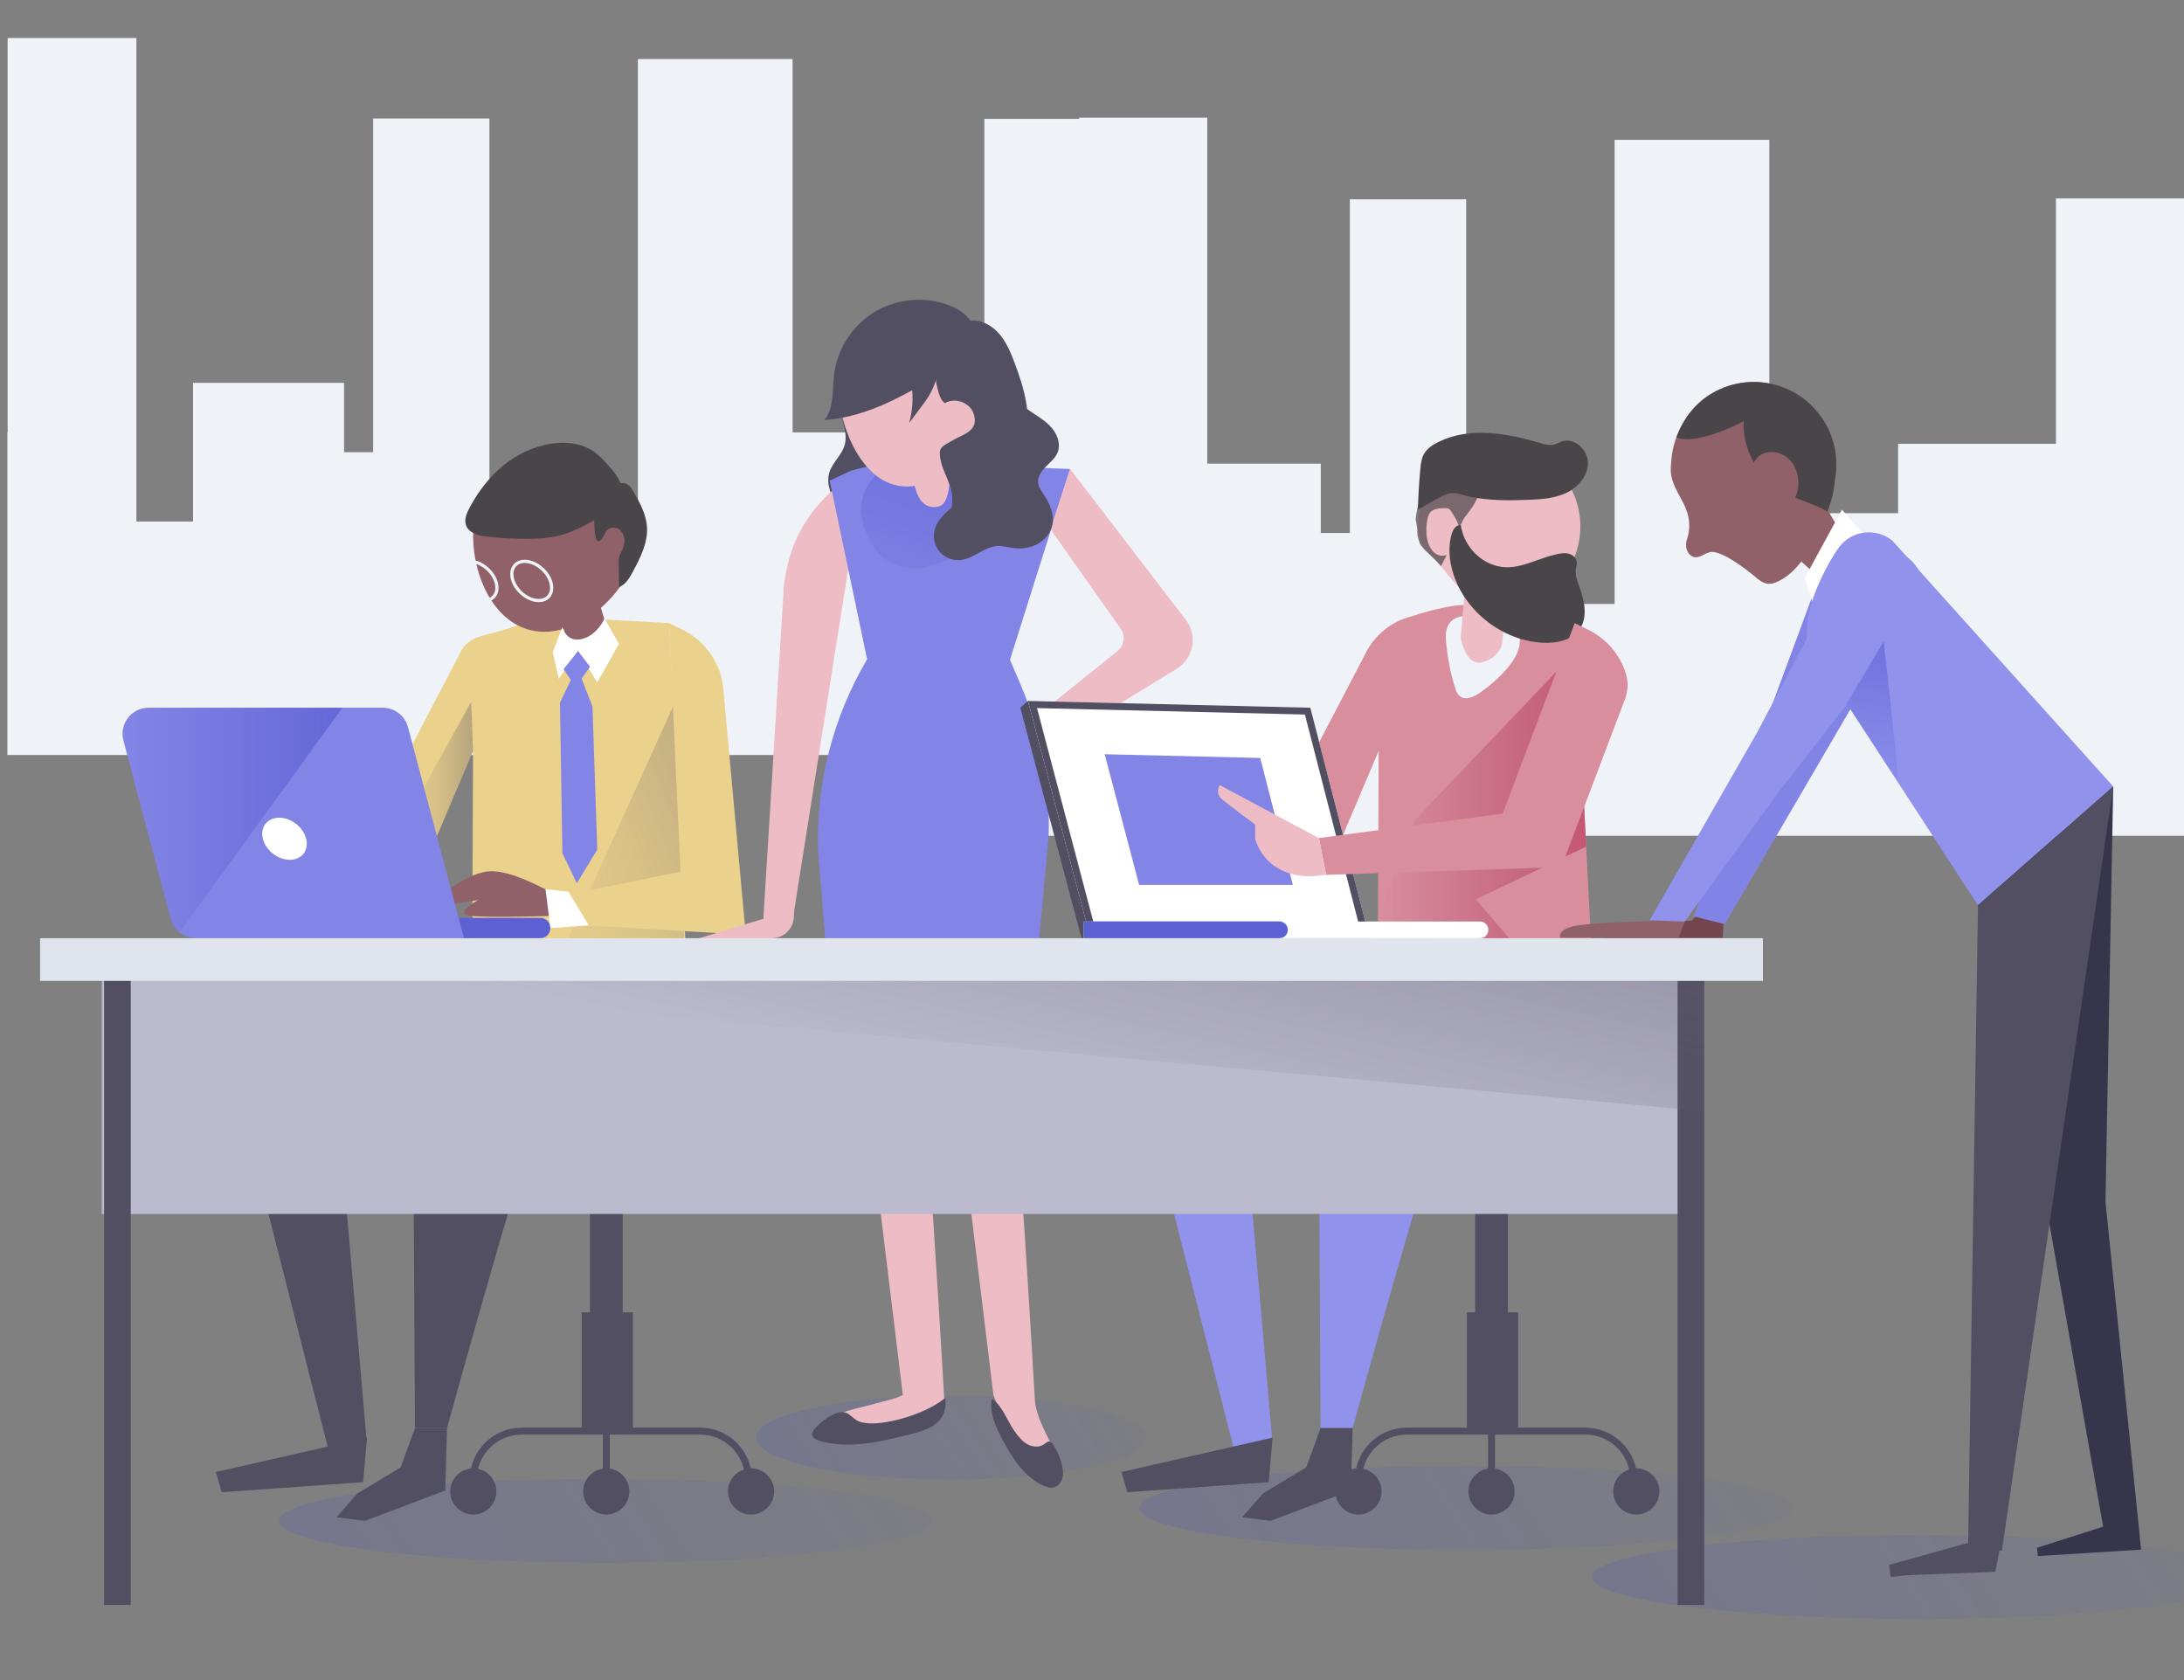 <?xml version="1.0" encoding="utf-8"?>
<!-- Generator: Adobe Illustrator 17.0.0, SVG Export Plug-In . SVG Version: 6.00 Build 0)  -->
<!DOCTYPE svg PUBLIC "-//W3C//DTD SVG 1.1//EN" "http://www.w3.org/Graphics/SVG/1.1/DTD/svg11.dtd">
<svg version="1.1" id="OBJECTS" xmlns="http://www.w3.org/2000/svg" xmlns:xlink="http://www.w3.org/1999/xlink" x="0px" y="0px"
	 width="195px" height="150px" viewBox="0 0 195 150" enable-background="new 0 0 195 150" xml:space="preserve">
<rect x="0" y="0" width="195" height="150" fill="#808080" stroke="none"/>
<polygon fill="#EFF2F7" points="195,17.716 183.566,17.716 183.566,39.626 169.474,39.626 169.474,45.818 157.978,45.818 
	157.978,12.487 144.162,12.487 144.162,53.923 130.907,53.923 130.907,17.794 120.524,17.794 120.524,47.587 117.928,47.587 
	117.928,41.395 104.446,41.395 104.446,53.778 99.386,53.778 99.386,10.61 87.89,10.61 87.89,45.818 87.869,45.818 87.869,74.622 
	195,74.622 "/>
<polygon fill="#EFF2F7" points="107.791,10.502 96.357,10.502 96.357,32.412 82.265,32.412 82.265,38.603 70.769,38.603 
	70.769,5.272 56.953,5.272 56.953,46.709 43.698,46.709 43.698,10.579 33.315,10.579 33.315,40.372 30.719,40.372 30.719,34.181 
	17.237,34.181 17.237,46.564 12.177,46.564 12.177,3.395 0.681,3.395 0.681,38.603 0.66,38.603 0.66,67.408 107.791,67.408 "/>
<linearGradient id="SVGID_1_" gradientUnits="userSpaceOnUse" x1="203.893" y1="119.069" x2="108.595" y2="182.601">
	<stop  offset="0" style="stop-color:#4A50C2;stop-opacity:0.02"/>
	<stop  offset="1" style="stop-color:#444BCC;stop-opacity:0.64"/>
</linearGradient>
<ellipse opacity="0.5" fill="url(#SVGID_1_)" cx="171.305" cy="140.794" rx="29.167" ry="3.754"/>
<linearGradient id="SVGID_2_" gradientUnits="userSpaceOnUse" x1="86.652" y1="114.059" x2="-8.646" y2="177.591">
	<stop  offset="0" style="stop-color:#4A50C2;stop-opacity:0.02"/>
	<stop  offset="1" style="stop-color:#444BCC;stop-opacity:0.64"/>
</linearGradient>
<ellipse opacity="0.5" fill="url(#SVGID_2_)" cx="54.064" cy="135.784" rx="29.167" ry="3.754"/>
<linearGradient id="SVGID_3_" gradientUnits="userSpaceOnUse" x1="163.467" y1="112.904" x2="68.17" y2="176.436">
	<stop  offset="0" style="stop-color:#4A50C2;stop-opacity:0.02"/>
	<stop  offset="1" style="stop-color:#444BCC;stop-opacity:0.64"/>
</linearGradient>
<ellipse opacity="0.5" fill="url(#SVGID_3_)" cx="130.88" cy="134.629" rx="29.167" ry="3.754"/>
<linearGradient id="SVGID_4_" gradientUnits="userSpaceOnUse" x1="104.521" y1="115.284" x2="47.218" y2="153.486">
	<stop  offset="0" style="stop-color:#4A50C2;stop-opacity:0.02"/>
	<stop  offset="1" style="stop-color:#444BCC;stop-opacity:0.64"/>
</linearGradient>
<ellipse opacity="0.5" fill="url(#SVGID_4_)" cx="84.926" cy="128.347" rx="17.423" ry="3.754"/>
<g>
	<path fill="#EAD18C" d="M61.27,85.418l-1.529-29.785c0,0-7.658-0.459-9.937-0.459c-1.241,0-3.362,0.589-5.036,1.126
		c-1.573,0.504-2.88,0.46-3.644,1.924L28.565,82.295l7.717,0.735l2.572-2.94l-1.308-1.984l4.691-11.065l-0.076,18.744L61.27,85.418z
		"/>
	<linearGradient id="SVGID_5_" gradientUnits="userSpaceOnUse" x1="33.746" y1="71.726" x2="42.237" y2="71.726">
		<stop  offset="0" style="stop-color:#EAD18C;stop-opacity:0"/>
		<stop  offset="1" style="stop-color:#524F63;stop-opacity:0.7"/>
	</linearGradient>
	<path opacity="0.5" fill="url(#SVGID_5_)" d="M42.071,62.653l-8.325,15.04l2.592,3.036c0,0,1.054,0.212,2.055-0.113l0.461-0.526
		l-1.308-1.984l4.691-11.065L42.071,62.653z"/>
	<path fill="#91616A" d="M48.709,79.396c-0.322-0.107-2.9-1.611-4.833-1.611c-1.933,0-4.296,2.041-4.296,2.041
		s-0.322,1.074,0.967,0.859c1.289-0.215,2.148-0.322,2.148-0.322s-2.255,1.181-0.752,1.396s7.841,0,7.841,0L48.709,79.396z"/>
	<path fill="#5B61D3" d="M48.234,83.765H23.421v-1.819h24.813c0.502,0,0.91,0.407,0.91,0.91l0,0
		C49.144,83.358,48.737,83.765,48.234,83.765z"/>
	<path fill="#8385E6" d="M41.426,83.765H17.499c-1.058,0-1.984-0.712-2.256-1.735L11.02,66.119
		c-0.393-1.481,0.723-2.932,2.256-2.932H34.17c1.058,0,1.984,0.712,2.256,1.735L41.426,83.765z"/>
	<linearGradient id="SVGID_6_" gradientUnits="userSpaceOnUse" x1="10.941" y1="73.214" x2="30.576" y2="73.214">
		<stop  offset="0" style="stop-color:#484EC2;stop-opacity:0"/>
		<stop  offset="1" style="stop-color:#444BCC;stop-opacity:0.502"/>
	</linearGradient>
	<path fill="url(#SVGID_6_)" d="M13.276,63.187c-1.532,0-2.649,1.451-2.256,2.932l4.223,15.911c0.13,0.491,0.414,0.907,0.788,1.21
		l14.545-20.053H13.276z"/>
	<path fill="#FFFFFF" d="M27.335,74.885c0.262,1.038-0.391,1.879-1.459,1.879c-1.068,0-2.146-0.841-2.408-1.879
		c-0.262-1.038,0.391-1.879,1.459-1.879C25.995,73.006,27.073,73.847,27.335,74.885z"/>
	<path fill="#91616A" d="M49.031,51.471c0.215,0.43,1.718,6.337,1.718,6.337s0.537,0.967,1.826,0.859
		c1.289-0.107,1.826-1.933,1.826-1.933l-2.255-7.411L49.031,51.471z"/>
	<path fill="#91616A" d="M56.981,47.833c0,4.069-4.32,8.572-8.39,8.572c-4.069,0-6.346-4.503-6.346-8.572s3.299-7.368,7.368-7.368
		C53.682,40.465,56.981,43.763,56.981,47.833z"/>
	<path fill="#FFFFFF" d="M50.213,55.982l-0.859,2.255l0.537,2.363l1.719-2.47l1.718,2.793l1.933-3.437l-1.289-2.255
		c0,0-0.644,1.504-2.041,1.826C50.535,57.378,50.213,55.982,50.213,55.982z"/>
	<polygon fill="#8385E6" points="51.609,58.13 50.32,59.741 50.965,60.707 49.998,62.748 50.213,76.174 51.502,78.859 
		53.327,75.852 52.898,63.07 51.931,60.6 52.683,59.526 	"/>
	<linearGradient id="SVGID_7_" gradientUnits="userSpaceOnUse" x1="38.288" y1="82.559" x2="80.141" y2="66.004">
		<stop  offset="0" style="stop-color:#EAD18C;stop-opacity:0"/>
		<stop  offset="1" style="stop-color:#524F63;stop-opacity:0.7"/>
	</linearGradient>
	<polygon fill="url(#SVGID_7_)" points="60.648,61.848 61.114,85.397 50.039,85.281 	"/>
	<path fill="#EAD18C" d="M59.741,55.633l1.022,22.195l-10.257,2.09l1.399,2.681l14.682,0.854L64.581,61.5
		c-0.207-2.262-1.575-4.255-3.612-5.26L59.741,55.633z"/>
	<polygon fill="#FFFFFF" points="48.709,79.396 50.75,79.611 52.576,82.618 49.144,82.856 	"/>
	<path fill="#524F63" d="M38.482,89.442l-18.154,4.618l9.236,36.309l3.185-1.592l-2.707-31.213l16.243-5.096l-9.396,5.414
		l0.159,29.62h2.866c0,0,7.962-28.983,8.759-28.983c0.796,0,14.173-8.918,14.173-8.918L38.482,89.442z"/>
	<polygon fill="#524F63" points="19.795,133.228 32.42,132.331 32.767,128.353 19.273,131.425 	"/>
	<polygon fill="#524F63" points="30.042,135.465 32.59,135.784 39.756,133.076 39.915,127.503 37.049,127.503 35.775,131.006 
		31.912,133.34 	"/>
	<path fill="#4A4549" d="M41.989,45.213c-0.289,0.529-0.583,1.146-0.369,1.71c0.262,0.688,1.119,0.899,1.85,0.984
		c1.263,0.148,2.535,0.214,3.806,0.197c0.843-0.011,1.691-0.06,2.512-0.252c1.343-0.314,2.565-1.001,3.766-1.678
		c0.856-0.483,1.804-1.092,1.959-2.063c0.154-0.963-0.544-1.833-1.196-2.558c-0.37-0.412-0.744-0.827-1.19-1.155
		c-1.09-0.801-2.537-1.01-3.872-0.795C45.938,40.138,43.538,42.373,41.989,45.213z"/>
	<path fill="#4A4549" d="M54.044,47.598c0.114-0.389,0.601-0.59,0.986-0.462c0.384,0.127,0.645,0.513,0.705,0.914
		c0.06,0.4-0.053,0.81-0.23,1.174c-0.086,0.178-0.188,0.35-0.234,0.542c-0.039,0.161-0.036,0.329-0.034,0.494
		c0.012,0.72,0.023,1.44,0.035,2.16c0.594-0.226,0.941-0.831,1.241-1.392c0.657-1.232,1.333-2.545,1.256-3.939
		c-0.063-1.155-0.637-2.212-1.219-3.211c-0.125-0.215-0.257-0.436-0.461-0.578c-0.289-0.203-0.679-0.212-1.016-0.109
		c-0.337,0.103-0.635,0.304-0.926,0.503c-0.286,0.195-0.572,0.39-0.858,0.585c-0.278,0.19-0.568,0.392-0.719,0.693
		c-0.272,0.545,0.106,0.775,0.425,1.105C53.157,46.243,52.872,49.822,54.044,47.598z"/>
	<g>
		<path fill="#EFF2F7" d="M43.212,53.763c-0.974,0-2.061-0.828-2.423-1.846c-0.193-0.542-0.153-1.065,0.109-1.436
			c0.231-0.327,0.611-0.508,1.07-0.508c0.974,0,2.061,0.828,2.423,1.846c0.193,0.542,0.153,1.065-0.108,1.435
			C44.051,53.582,43.671,53.763,43.212,53.763z M41.968,50.262c-0.362,0-0.659,0.137-0.834,0.385
			c-0.207,0.293-0.233,0.721-0.072,1.172c0.325,0.912,1.289,1.654,2.151,1.654c0.363,0,0.659-0.137,0.834-0.385
			c0.207-0.293,0.233-0.72,0.072-1.172C43.794,51.004,42.829,50.262,41.968,50.262z"/>
	</g>
	<g>
		<path fill="#EFF2F7" d="M48.099,53.763c-0.974,0-2.061-0.828-2.423-1.846c-0.193-0.542-0.153-1.065,0.109-1.436
			c0.231-0.327,0.611-0.508,1.07-0.508c0.974,0,2.061,0.828,2.423,1.846c0.193,0.542,0.153,1.065-0.108,1.435
			C48.938,53.582,48.558,53.763,48.099,53.763z M46.854,50.262c-0.362,0-0.659,0.137-0.834,0.385
			c-0.207,0.293-0.233,0.721-0.072,1.172c0.325,0.912,1.289,1.654,2.151,1.654c0.363,0,0.659-0.137,0.834-0.385
			c0.207-0.293,0.233-0.72,0.072-1.172C48.681,51.004,47.716,50.262,46.854,50.262z"/>
	</g>
</g>
<g>
	<path fill="#524F63" d="M75.021,36.323c0.076,1.157,0.711,2.308,0.391,3.423c-0.262,0.913-1.114,1.566-1.377,2.479
		c-0.298,1.036,0.228,2.113,0.738,3.063c0.427,0.795,1.024,1.699,1.926,1.703c0.394,0.002,0.764-0.179,1.117-0.356
		c0.859-0.431,1.717-0.861,2.576-1.292c0.371-0.186,0.748-0.376,1.047-0.663c0.446-0.427,0.678-1.026,0.889-1.607
		c0.66-1.819,1.252-3.725,1.099-5.654c-0.152-1.929-1.207-3.901-3.005-4.617c-1.006-0.401-3.951-0.758-4.815,0.103
		c-0.385,0.384-0.193,0.792-0.241,1.281C75.293,34.92,74.971,35.565,75.021,36.323z"/>
	<path fill="#EEBCC5" d="M77.107,42.103l-0.877,0.24c-3.647,2.374-5.78,5.672-6.24,9.999l-1.858,30.102l2.795-1.251L77.107,42.103z"
		/>
	<path fill="#8385E6" d="M95.547,41.874l-14.89-0.607c-1.258-0.051-3.474,0.397-4.68,0.759l-1.897,0.885l3.341,15.951h0
		c-3.042,5.157-4.561,11.07-4.381,17.054l1.768,21.75h16.69l2.126-22.941c0.18-4.697-0.687-9.375-2.539-13.696l-0.908-2.119
		L95.547,41.874z"/>
	<linearGradient id="SVGID_8_" gradientUnits="userSpaceOnUse" x1="79.792" y1="56.056" x2="87.634" y2="35.313">
		<stop  offset="0" style="stop-color:#484EC2;stop-opacity:0"/>
		<stop  offset="1" style="stop-color:#444BCC;stop-opacity:0.502"/>
	</linearGradient>
	<path fill="url(#SVGID_8_)" d="M77.66,48.274c0.403,0.76,0.969,1.452,1.709,1.891c0.993,0.588,2.225,0.67,3.354,0.432
		c1.129-0.238,2.173-0.771,3.168-1.354c1.793-1.052,3.499-2.305,4.804-3.924c0.917-1.138,1.629-2.758,0.884-4.016
		c-0.477-0.806-1.42-1.205-2.324-1.448C84.421,38.557,73.967,41.312,77.66,48.274z"/>
	<path fill="#EEBCC5" d="M89.138,34.105c0,3.957-4.22,9.331-8.177,9.331c-3.957,0-6.154-5.373-6.154-9.331
		c0-3.957,3.208-7.166,7.166-7.166C85.93,26.939,89.138,30.147,89.138,34.105z"/>
	<path fill="#EEBCC5" d="M95.547,41.874l10.328,13.462c1.082,1.411,0.704,3.448-0.813,4.376L92.988,67.1l-1.491-2.328l8.283-6.64
		c0.602-0.483,0.729-1.348,0.291-1.984l-6.282-8.902L95.547,41.874z"/>
	<path fill="#EEBCC5" d="M62.419,83.771h6.484c1.038,0,1.899-0.803,1.971-1.838l0.052-0.74L62.419,83.771z"/>
	<path fill="#EEBCC5" d="M80.042,38.923c-0.096-0.239,1.712,4.729,1.712,4.729s0.408,2.038,2.12,1.549
		c1.712-0.489,0.652-7.745,0.408-7.827C84.037,37.292,80.205,39.331,80.042,38.923z"/>
	<path fill="#524F63" d="M84.292,33.163c-3.317,2.019-6.807,4.095-10.683,4.331c0.872-1.082,0.697-2.629,0.857-4.009
		c0.262-2.259,1.597-4.371,3.526-5.576c1.929-1.205,4.412-1.479,6.557-0.723c0.801,0.282,1.578,0.721,2.073,1.411
		C88.049,30.588,85.833,32.225,84.292,33.163z"/>
	<path fill="#524F63" d="M83.992,41.118c0.221,1.065,0.897,2.009,1.019,3.089c0.079,0.701-0.083,1.405-0.244,2.092
		c-0.194,0.83-0.389,1.661-0.583,2.491c1.154-0.229,2.205-0.833,3.125-1.566c3.319-2.644,5.034-7.161,4.305-11.342
		c-0.208-1.193-0.597-2.347-1.023-3.48c-0.328-0.874-0.688-1.754-1.276-2.479c-0.588-0.725-1.445-1.284-2.378-1.308
		c-1.116-0.029-2.13,0.707-2.784,1.611c-0.446,0.617-0.773,1.35-0.757,2.111c0.015,0.761,0.281,3.35,0.978,3.654
		c0.882-0.535,2.203-0.061,2.545,0.912c0.539,1.536-0.836,1.831-1.754,2.357C84.023,39.915,83.744,39.927,83.992,41.118z"/>
	<path fill="#524F63" d="M91.604,36.446c0.703,0.529,1.505,0.933,2.123,1.557c0.619,0.625,1.03,1.573,0.703,2.389
		c-0.206,0.514-0.66,0.877-1.05,1.269c-0.391,0.392-0.753,0.897-0.69,1.447c0.042,0.364,0.263,0.678,0.465,0.984
		c0.528,0.798,0.983,1.733,0.826,2.677c-0.126,0.761-0.655,1.424-1.331,1.796c-0.676,0.372-1.482,0.468-2.245,0.357
		c-0.443-0.064-0.881-0.196-1.329-0.177c-1.18,0.051-2.108,1.118-3.281,1.256c-0.665,0.078-1.361-0.174-1.821-0.66
		c-0.461-0.486-0.675-1.194-0.562-1.854c0.185-1.08,1.131-1.84,2.001-2.506c0.87-0.666,1.799-1.46,1.928-2.549
		c0.096-0.812-0.287-1.625-0.187-2.437c0.143-1.164,1.225-2.016,1.485-3.159c0.148-0.65-0.089-2.292,0.93-2.271
		C90.348,34.58,91.027,36.012,91.604,36.446z"/>
	<path fill="#524F63" d="M83.047,35.147c-0.21,0.393-0.478,0.752-0.745,1.11c-0.376,0.504-0.753,1.007-1.129,1.511
		c0.272-0.967,0.363-1.985,0.267-2.986c-0.015-0.153-0.033-0.309,0.003-0.458c0.07-0.282,0.32-0.478,0.562-0.639
		c0.346-0.229,1.234-0.969,1.586-0.493C83.867,33.566,83.232,34.8,83.047,35.147z"/>
</g>
<g>
	<polygon fill="#524F63" points="91.782,62.582 91.1,63.187 93.47,65.958 	"/>
	<path fill="#D98E9D" d="M142.128,85.418l-1.529-29.785c0,0-7.658-1.614-9.937-1.614c-1.241,0-3.362,0.589-5.036,1.126
		c-1.573,0.504-2.88,1.615-3.644,3.079l-12.559,24.071l7.717,0.735l2.572-2.94l-1.308-1.984l4.691-11.065l-0.076,18.744
		L142.128,85.418z"/>
	<path fill="#EEBCC5" d="M141.103,47.012c0,4.069-3.299,7.368-7.368,7.368c-2.252,0-3.814-2.338-5.166-3.93
		c-1.09-1.285-1.949-1.648-1.949-3.465c0-4.069,3.046-7.34,7.115-7.34C137.805,39.644,141.103,42.943,141.103,47.012z"/>
	<polygon fill="#524F63" points="122.285,83.765 96.562,83.765 91.1,63.187 116.823,63.187 	"/>
	<polygon fill="#FFFFFF" points="122.285,83.765 97.365,83.765 91.782,62.582 116.993,63.187 	"/>
	<rect x="96.771" y="82.274" fill="#524F63" width="17.636" height="1.491"/>
	<linearGradient id="SVGID_9_" gradientUnits="userSpaceOnUse" x1="123.02" y1="72.746" x2="141.623" y2="72.746">
		<stop  offset="0" style="stop-color:#B6567A;stop-opacity:0"/>
		<stop  offset="1" style="stop-color:#C45771"/>
	</linearGradient>
	<path fill="url(#SVGID_9_)" d="M131.767,80.299l9.856-4.709l-0.815-15.885l-1.705,0.103l-12.775,13.407
		c0,0-1.906,4.974-3.294,8.891l-0.015,3.678l13.247-0.255L131.767,80.299z"/>
	<polygon fill="#8385E6" points="115.434,79.008 101.708,79.008 98.632,67.339 112.52,67.672 	"/>
	<path fill="#9092EC" d="M119.341,89.442l-18.154,4.618l9.236,36.309l3.185-1.592l-2.707-31.213l16.243-5.096l-9.396,5.414
		l0.159,29.62h2.866c0,0,7.962-28.983,8.759-28.983c0.796,0,14.173-8.918,14.173-8.918L119.341,89.442z"/>
	<polygon fill="#524F63" points="100.654,133.228 113.279,132.331 113.626,128.353 100.131,131.425 	"/>
	<path fill="#EFF2F7" d="M129.098,57.13c0.114,1.428,0.382,2.844,0.797,4.215c0.092,0.302,0.203,0.62,0.451,0.814
		c0.511,0.399,1.251,0.064,1.783-0.307c0.927-0.646,1.788-1.393,2.508-2.263c0.463-0.559,0.874-1.188,1.016-1.9
		c0.142-0.712-0.031-1.52-0.58-1.994c-0.849-0.733-2.677-0.706-3.747-0.731C129.822,54.928,128.972,55.549,129.098,57.13z"/>
	<polygon fill="#524F63" points="110.901,135.465 113.449,135.784 120.615,133.076 120.774,127.503 117.908,127.503 
		116.634,131.006 112.771,133.34 	"/>
	<path fill="#EEBCC5" d="M130.962,50.727l-0.545,6.211c0,0,0.436,2.615,1.961,2.179c1.525-0.436,1.743-1.634,1.743-1.634
		l0.654-7.409L130.962,50.727z"/>
	<path fill="#4A4549" d="M136.478,44.624c1.16-0.046,2.353-0.127,3.399-0.63c1.046-0.504,1.921-1.532,1.902-2.692
		c-0.019-1.161-1.217-2.254-2.321-1.896c-0.252,0.082-0.482,0.227-0.74,0.288c-0.401,0.094-0.818-0.028-1.213-0.145
		c-2.979-0.878-6.312-1.463-9.094-0.081c-0.517,0.257-1.022,0.598-1.294,1.108c-0.212,0.397-0.262,0.857-0.303,1.305
		c-0.11,1.203-0.183,2.41-0.217,3.618c0.805-0.437,1.605-0.955,2.443-1.325c0.818-0.361,1.343-0.004,2.214,0.177
		C132.969,44.706,134.737,44.694,136.478,44.624z"/>
	<path opacity="0.7" fill="#4A4549" d="M129.559,42.654c-0.759-0.139-1.56,0.107-2.152,0.598c-0.554,0.93-0.911,1.99-1.008,3.126
		c0.07,0.4,0.159,0.803,0.149,1.184c-0.007,0.242,0.094,0.613,0.25,1.027c0.423,0.638,1.101,1.07,1.772,1.861
		c0.027,0.032,0.055,0.066,0.083,0.099c0.714-1.232,1.876-4.044,2.093-4.327c0.332-0.432,1.404-1.732,1.21-2.308
		C131.77,43.361,130.087,42.751,129.559,42.654z"/>
	<path fill="#EEBCC5" d="M129.568,45.656c-0.057-0.084-0.119-0.17-0.207-0.22c-0.108-0.062-0.239-0.064-0.364-0.064
		c-0.485,0-1.043,0.035-1.334,0.422c-0.124,0.164-0.178,0.369-0.217,0.571c-0.094,0.481-0.116,0.975-0.067,1.463
		c0.076,0.749,0.436,1.591,1.17,1.76c0.437,0.101,0.905-0.077,1.237-0.379C130.938,48.159,130.323,46.769,129.568,45.656z"/>
	<path fill="#4A4549" d="M138.882,49.506c0.378-0.088,0.772-0.166,1.15-0.078c0.377,0.089,0.732,0.39,0.757,0.777
		c0.012,0.189-0.053,0.373-0.084,0.559c-0.097,0.58,0.135,1.157,0.337,1.709c0.441,1.206,0.732,2.646,0.001,3.701
		c-0.688,0.992-2.042,1.268-3.248,1.213c-3.579-0.164-6.928-2.723-8.026-6.134c-0.383-1.189-0.506-2.496-0.118-3.684
		c0.118-0.361,0.425-0.775,0.783-0.65c0.207,1.383,1.111,2.643,2.353,3.283C134.985,51.335,136.765,50,138.882,49.506z"/>
	<g>
		<path fill="#524F63" d="M92.591,63.221l23.919,0.574l4.976,19.35H97.842L92.591,63.221 M91.782,62.582l5.583,21.183h24.92
			l-5.291-20.578L91.782,62.582L91.782,62.582z"/>
	</g>
	<path fill="#FFFFFF" d="M132.144,83.765H96.771v-1.491h35.374c0.412,0,0.746,0.334,0.746,0.746l0,0
		C132.89,83.431,132.556,83.765,132.144,83.765z"/>
	<path fill="#5B61D3" d="M114.239,83.765H96.771v-1.491h17.468c0.412,0,0.746,0.334,0.746,0.746l0,0
		C114.984,83.431,114.651,83.765,114.239,83.765z"/>
	<path fill="#D98E9D" d="M140.599,55.633l-6.433,17.008l-16.408,2.184l0.646,3.281l20.997-0.685l5.671-14.954
		c0.279-0.737,0.335-1.55,0.103-2.303c-0.524-1.693-1.723-3.123-3.347-3.925L140.599,55.633z"/>
	<path fill="#EEBCC5" d="M117.758,74.825l-8.849-4.727c0,0-0.476,0.704,0.224,1.287c0.7,0.583,2.94,2.24,2.94,2.24v1.288
		c0.739,2.416,3.021,3.557,5.532,3.282l0.8-0.088L117.758,74.825z"/>
</g>
<g>
	<path fill="#75454F" d="M153.809,83.729h-10.568c0,0-0.306-0.766,1.378-1.072c1.685-0.306,6.432-0.459,6.432-0.459l1.225-1.378
		l1.685,0.459L153.809,83.729z"/>
	<path fill="#8284E5" d="M162.486,51.428l-11.262,30.389l2.78,0.695l17.301-29.614c0,0-0.497-1.918-3.436-3.756
		C164.929,47.305,162.486,51.428,162.486,51.428z"/>
	<path fill="#91616A" d="M162.796,37.5c-2.197-3.428-6.757-4.426-10.184-2.229c-1.921,1.231-3.152,3.43-3.374,5.683
		c-0.113,1.142-0.118,1.541,0.345,2.596c0.47,1.071,1.763,2.534,1.022,4.661c-0.173,0.497-0.029,1.259,0.552,1.491
		c0.578,0.23,1.086-0.397,1.646-0.423c1.063-0.048,3.151,1.58,3.911,2.22c0.326,0.275,0.677,0.561,1.099,0.615
		c0.362,0.046,0.723-0.086,1.047-0.255c1.618-0.84,2.603-2.517,3.412-4.151c0.756-1.528,1.438-3.146,1.552-4.839
		C164.167,41.078,163.858,39.157,162.796,37.5z"/>
	<path fill="#91616A" d="M162.517,51.747c0.311,0.32,0.701,0.657,1.142,0.592c0.203-0.03,0.383-0.144,0.552-0.261
		c0.45-0.313,0.87-0.671,1.251-1.066c0.231-0.24,0.46-0.523,0.466-0.856c0.004-0.188-0.065-0.369-0.141-0.54
		c-0.745-1.679-2.274-2.958-2.813-4.714c-0.245-0.796-0.27-1.649-0.543-2.435s-0.908-1.546-1.74-1.579
		c-0.491-0.019-0.958,0.219-1.352,0.513c-1.284,0.958-2.024,2.601-1.89,4.197c0.122,1.449,0.953,2.775,2.142,3.593
		C160.726,49.973,161.539,50.743,162.517,51.747z"/>
	<path fill="#4A4549" d="M152.611,35.271c-1.367,0.876-2.375,2.245-2.929,3.772c1.413,0.698,5.018-0.853,5.996-1.445
		c-0.108,2.476,1.239,4.963,3.372,6.226c1.295,0.767,2.822,1.101,4.117,1.846c0.339-0.908,0.589-1.841,0.654-2.8
		c0.345-1.792,0.036-3.712-1.026-5.37C160.599,34.072,156.039,33.074,152.611,35.271z"/>
	<path fill="#91616A" d="M156.563,42.747c-0.415-0.764-0.002-1.817,0.777-2.204c0.779-0.386,1.781-0.148,2.402,0.461
		c0.621,0.609,0.883,1.523,0.821,2.391c-0.077,1.096-0.875,2.279-1.972,2.223c-0.604-0.031-1.138-0.438-1.476-0.939
		c-0.338-0.502-0.512-1.092-0.681-1.673"/>
	<polygon fill="#FFFFFF" points="166.562,47.942 164.461,45.503 161.14,51.602 162.36,55.465 166.765,50.518 	"/>
	<path fill="#9092EC" d="M168.963,48.275l19.717,21.947l-12.074,10.604l-14.788-22.718c-1.51-2.176,0.801-6.975,2.31-9.151l0,0
		C165.233,47.364,167.461,47.05,168.963,48.275z"/>
	<polygon fill="#37354C" points="187.996,137.52 182.696,107.65 176.606,80.825 188.679,70.222 187.989,107.315 190.936,136.05 	"/>
	<polygon fill="#524F63" points="188.679,70.222 178.74,138.47 175.724,137.981 176.606,80.825 	"/>
	<polygon fill="#524F63" points="170.197,140.641 178.161,140.335 178.62,137.884 176.323,137.578 168.665,139.722 168.819,140.794 
			"/>
	<polygon fill="#37354C" points="190.936,136.05 191.166,138.355 181.953,138.926 181.872,138.192 190.025,135.583 	"/>
	<path fill="#91616A" d="M149.872,83.729h-10.568c0,0-0.306-0.766,1.378-1.072c1.685-0.306,6.796-0.421,6.796-0.421l0.861-1.417
		l2.305,0.883L149.872,83.729z"/>
	<path fill="#9092EC" d="M164.918,50.236l-8.019,15.135l-9.613,16.794l3.127,0.116l8.571-11.813l11.348-14.504
		c1.463-1.163,1.911-3.192,1.075-4.864l0,0C170.157,48.599,166.778,48.15,164.918,50.236z"/>
	<linearGradient id="SVGID_10_" gradientUnits="userSpaceOnUse" x1="166.319" y1="71.713" x2="168.953" y2="55.501">
		<stop  offset="0" style="stop-color:#484EC2;stop-opacity:0"/>
		<stop  offset="1" style="stop-color:#444BCC;stop-opacity:0.502"/>
	</linearGradient>
	<path fill="url(#SVGID_10_)" d="M169.492,69.897c-0.222-3.074-1.303-12.636-1.303-12.636l-3.304,5.56L169.492,69.897z"/>
</g>
<g>
	<path fill="#EEBCC5" d="M82.096,95.074c-0.539,0-4.855,1.798-4.855,1.798l3.372,27.687c-0.764,0.36-1.825,0.571-2.543,0.777
		c-1.656,0.474-3.141,0.644-4.603,1.62c-0.119,0.085-0.155,0.505-0.176,0.649c-0.048,0.317,0.384,0.458,0.704,0.472
		c1.998,0.087,3.999,0.096,5.998,0.026c1.275-0.045,2.315-0.695,3.45-1.278c0.659-0.338,0.91-1.34,0.872-1.809
		C84.304,124.873,82.606,95.074,82.096,95.074z"/>
	<path fill="#524F63" d="M78.388,127.063c1.925-0.177,4.515-1.037,6.016-2.255c0.134,1.277-0.242,2.504-2.673,3.127
		c-2.807,0.72-5.813,1.518-8.592,0.694c-0.297-0.088-0.639-0.276-0.632-0.585c0.003-0.14,0.082-0.266,0.166-0.378
		c0.494-0.659,1.956-1.835,2.825-1.549c0.452,0.149,0.775,0.671,1.289,0.829C77.298,127.103,77.861,127.112,78.388,127.063z"/>
</g>
<g>
	<path fill="#EEBCC5" d="M82.081,128.076"/>
	<path fill="#EEBCC5" d="M92.401,125.016c-0.011-0.143-1.709-29.942-2.219-29.942c-0.54,0-4.855,1.798-4.855,1.798l3.372,27.687
		c0.568,1.493,1.054,2.917,1.882,4.283c0.828,1.366,1.935,2.602,3.352,3.341c0.153,0.08,0.346,0.152,0.487,0.054
		c0.082-0.056,0.122-0.156,0.15-0.251c0.238-0.822-0.112-1.686-0.456-2.47C93.487,128.087,92.525,126.572,92.401,125.016z"/>
	<path fill="#524F63" d="M89.583,128.673c0.86,1.595,1.918,3.221,3.57,3.967c0.282,0.127,0.594,0.227,0.896,0.165
		c0.408-0.084,0.71-0.459,0.812-0.862c0.103-0.403,0.038-0.831-0.068-1.233c-0.159-0.608-0.411-1.191-0.745-1.724
		c-0.079-0.127-0.18-0.262-0.327-0.285c-0.19-0.03-0.346,0.134-0.501,0.246c-0.428,0.308-1.037,0.252-1.497-0.007
		c-0.459-0.259-0.798-0.684-1.108-1.11c-0.627-0.862-1.183-2.444-2.053-2.941C88.293,126.181,88.978,127.551,89.583,128.673z"/>
</g>
<g>
	<circle fill="#524F63" cx="42.259" cy="133.16" r="2.06"/>
	<circle fill="#524F63" cx="67.059" cy="133.16" r="2.06"/>
	<circle fill="#524F63" cx="54.134" cy="133.16" r="2.06"/>
	<path fill="none" stroke="#524F63" stroke-width="0.62" stroke-miterlimit="10" d="M42.259,133.16v-1.068
		c0-2.385,1.934-4.319,4.319-4.319h8.105v-20.99"/>
	<path fill="none" stroke="#524F63" stroke-width="0.62" stroke-miterlimit="10" d="M66.83,133.16v-1.068
		c0-2.385-1.934-4.319-4.319-4.319h-8.105v-20.99"/>
	
		<line fill="none" stroke="#524F63" stroke-width="0.62" stroke-miterlimit="10" x1="54.134" y1="133.16" x2="54.134" y2="127.773"/>
	<rect x="51.94" y="117.167" fill="#524F63" width="4.572" height="10.424"/>
	<rect x="52.671" y="106.966" fill="#524F63" width="2.926" height="11.847"/>
</g>
<g>
	<circle fill="#524F63" cx="121.296" cy="133.16" r="2.06"/>
	<circle fill="#524F63" cx="146.096" cy="133.16" r="2.06"/>
	<circle fill="#524F63" cx="133.171" cy="133.16" r="2.06"/>
	<path fill="none" stroke="#524F63" stroke-width="0.62" stroke-miterlimit="10" d="M121.296,133.16v-1.068
		c0-2.385,1.934-4.319,4.319-4.319h8.105v-20.99"/>
	<path fill="none" stroke="#524F63" stroke-width="0.62" stroke-miterlimit="10" d="M145.867,133.16v-1.068
		c0-2.385-1.934-4.319-4.319-4.319h-8.105v-20.99"/>
	
		<line fill="none" stroke="#524F63" stroke-width="0.62" stroke-miterlimit="10" x1="133.171" y1="133.16" x2="133.171" y2="127.773"/>
	<rect x="130.976" y="117.167" fill="#524F63" width="4.572" height="10.424"/>
	<rect x="131.708" y="106.966" fill="#524F63" width="2.926" height="11.847"/>
</g>
<g>
	<rect x="9.09" y="85.97" fill="#BCBACE" width="141.474" height="22.415"/>
	<rect x="9.293" y="86.146" fill="#524F63" width="2.381" height="57.148"/>
	<rect x="149.782" y="86.146" fill="#524F63" width="2.381" height="57.148"/>
	<linearGradient id="SVGID_11_" gradientUnits="userSpaceOnUse" x1="79.787" y1="96.117" x2="89.798" y2="49.912">
		<stop  offset="0" style="stop-color:#676475;stop-opacity:0"/>
		<stop  offset="1" style="stop-color:#524F63;stop-opacity:0.7"/>
	</linearGradient>
	<polygon fill="url(#SVGID_11_)" points="152.153,99.206 8.918,86.114 152.153,86.114 	"/>
	<rect x="3.578" y="83.765" fill="#E0E4ED" width="153.824" height="3.81"/>
</g>
</svg>
